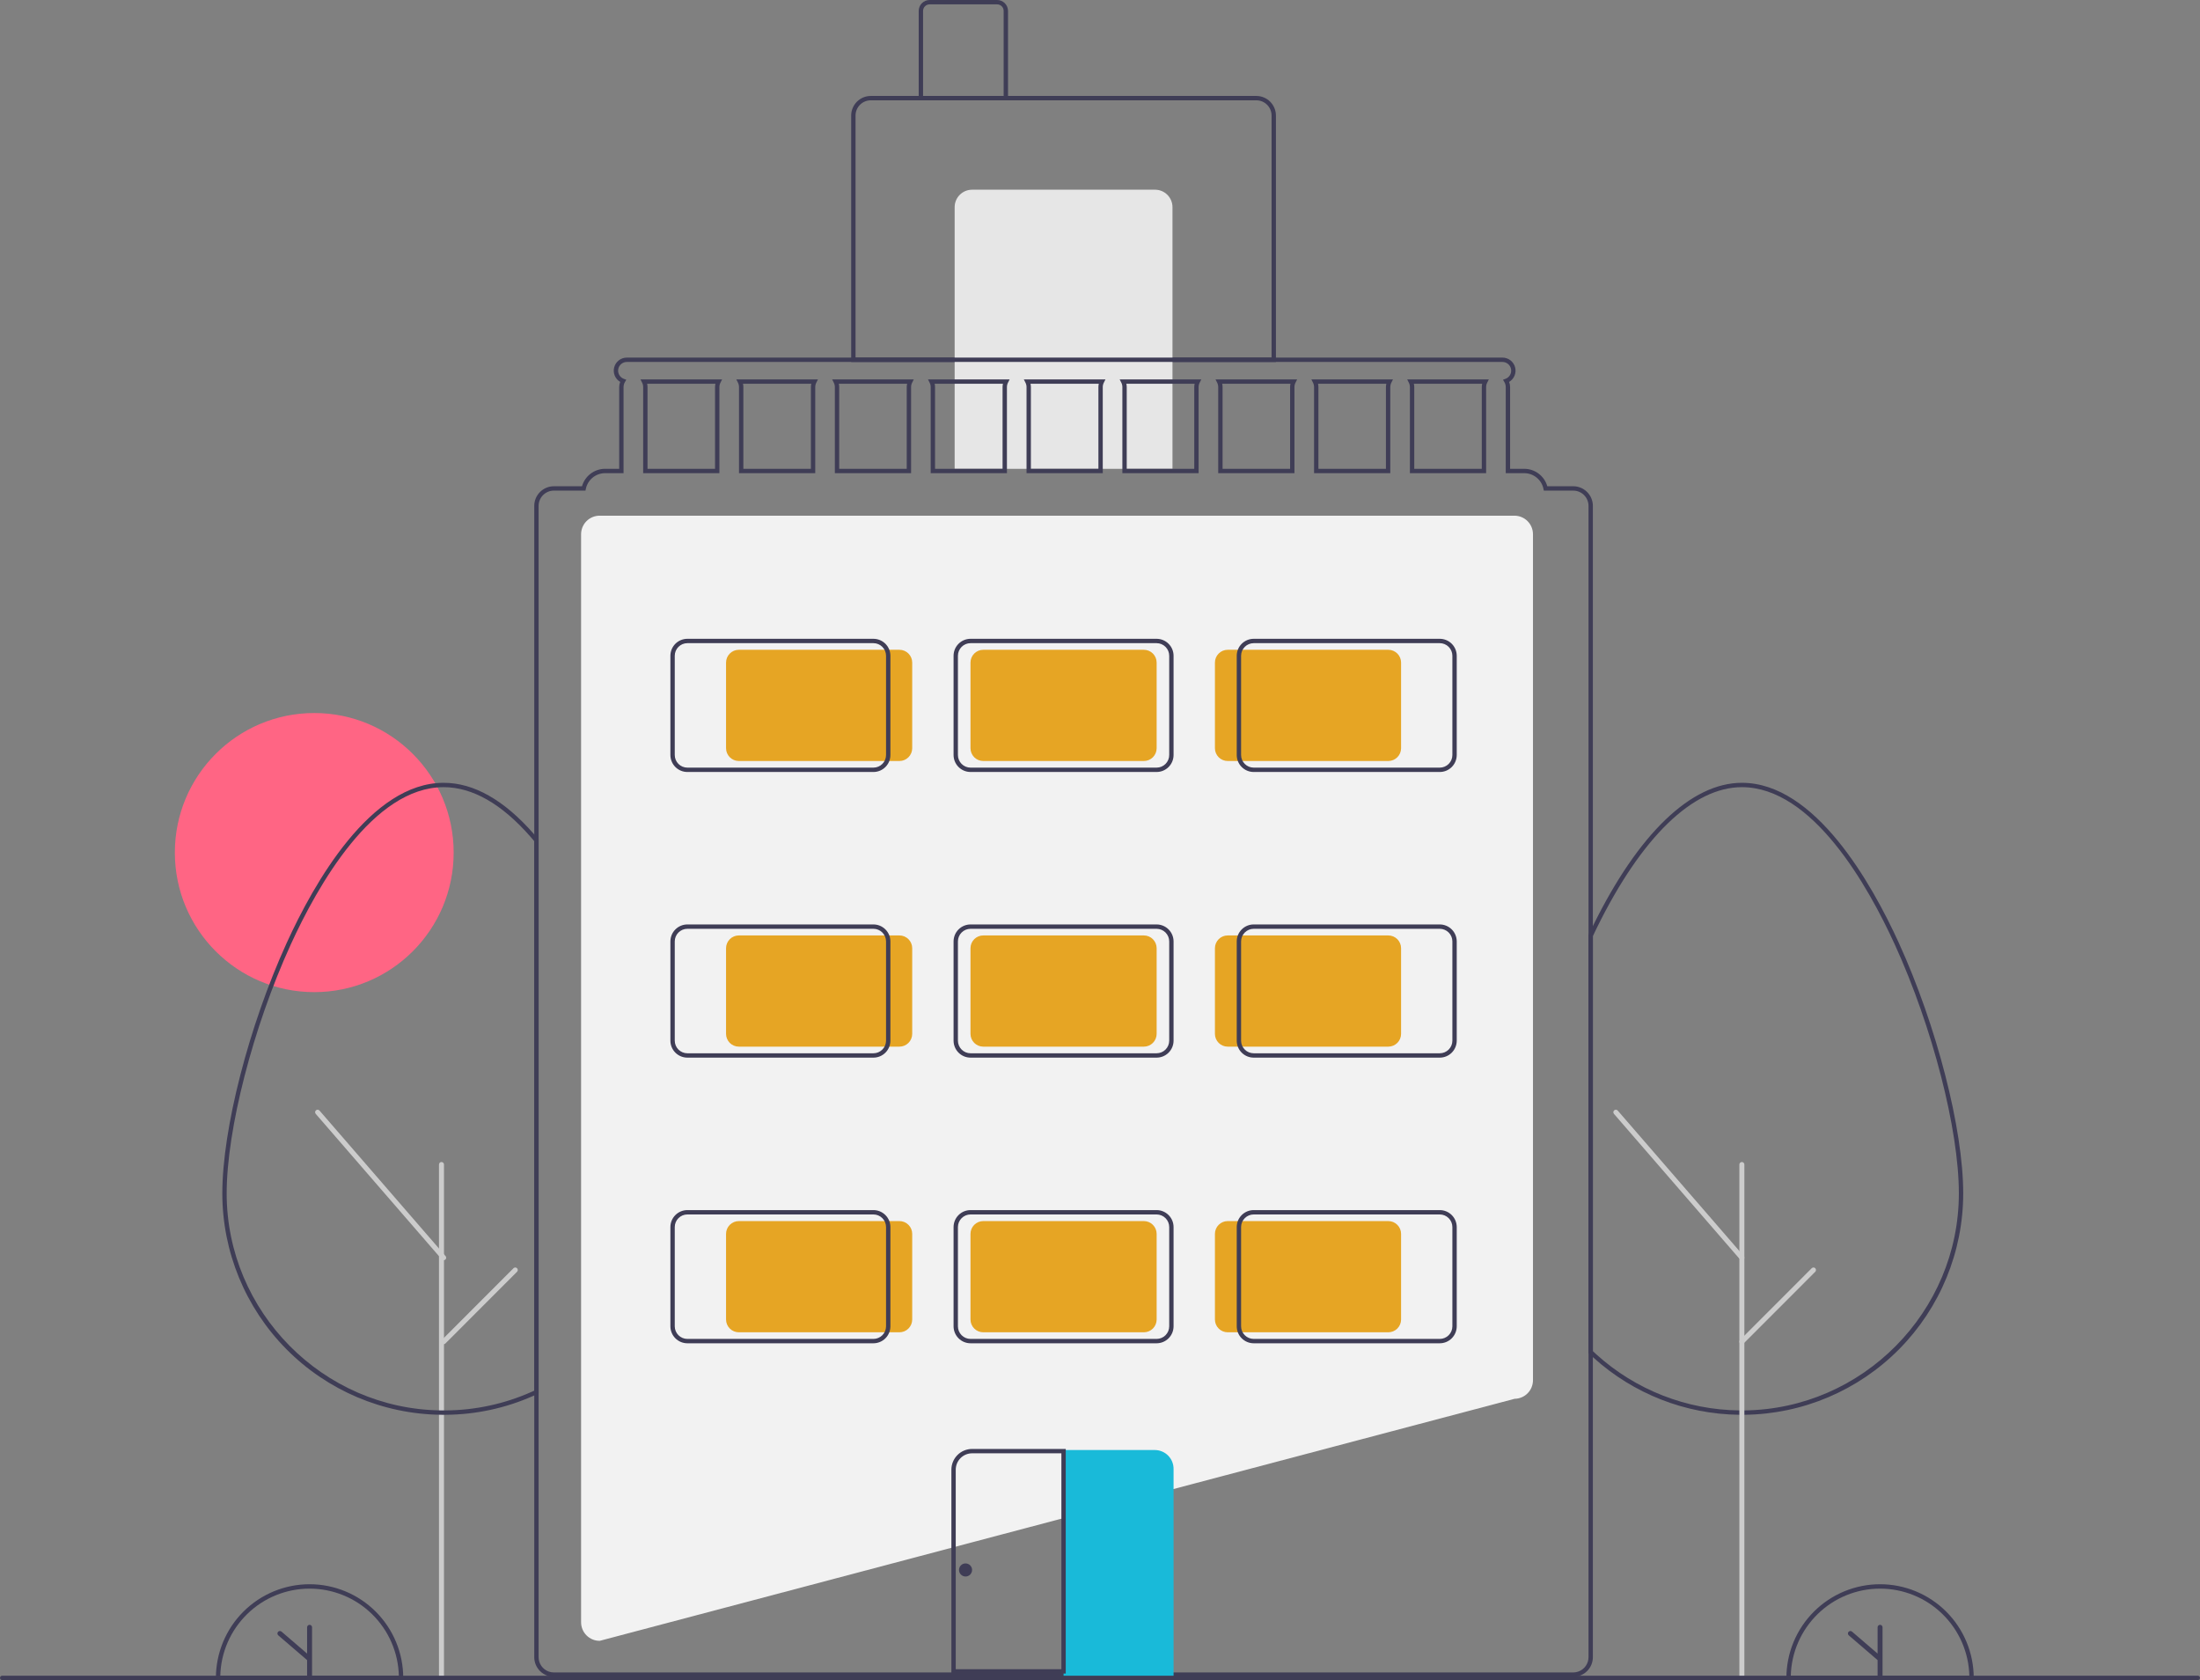 <svg width="584" height="446" viewBox="0 0 584 446" fill="none" xmlns="http://www.w3.org/2000/svg">
<rect x="0" y="0" width="584" height="446" fill="#808080" stroke="none"/>
<g clip-path="url(#clip0_49_7055)">
<path d="M83.42 263.354C103.858 263.354 120.426 246.769 120.426 226.311C120.426 205.852 103.858 189.268 83.42 189.268C62.982 189.268 46.414 205.852 46.414 226.311C46.414 246.769 62.982 263.354 83.42 263.354Z" fill="#FF6584"/>
<path d="M159.206 435.544H159.169C157.866 435.543 156.616 435.024 155.695 434.102C154.774 433.179 154.255 431.929 154.254 430.624V141.805C154.255 140.5 154.774 139.25 155.695 138.327C156.616 137.405 157.866 136.886 159.169 136.885H402.02C403.323 136.886 404.573 137.405 405.494 138.327C406.415 139.25 406.934 140.5 406.935 141.805V366.378C406.934 367.676 406.421 368.92 405.507 369.842C404.594 370.763 403.355 371.286 402.058 371.297L159.206 435.544Z" fill="#F2F2F2"/>
<path d="M338.702 96.08H225.949V30.676C225.951 29.295 226.5 27.971 227.475 26.994C228.451 26.018 229.773 25.468 231.153 25.467H333.498C334.877 25.468 336.2 26.018 337.176 26.994C338.151 27.971 338.7 29.295 338.702 30.676V96.08ZM227.106 94.922H337.545V30.676C337.544 29.602 337.117 28.572 336.358 27.812C335.6 27.053 334.571 26.626 333.498 26.624H231.153C230.08 26.626 229.051 27.053 228.292 27.812C227.534 28.572 227.107 29.602 227.106 30.676V94.922Z" fill="#3F3D56"/>
<path d="M258.044 50.355H306.614C307.841 50.355 309.017 50.843 309.885 51.712C310.752 52.58 311.24 53.758 311.24 54.986V124.442H253.418V54.986C253.418 53.758 253.905 52.58 254.773 51.712C255.64 50.843 256.817 50.355 258.044 50.355Z" fill="#E6E6E6"/>
<path d="M267.582 26.625H243.875V2.894C243.876 2.127 244.181 1.391 244.723 0.849C245.265 0.306 246 0.001 246.766 0H264.691C265.457 0.001 266.192 0.306 266.734 0.849C267.276 1.391 267.581 2.127 267.582 2.894V26.625ZM245.031 25.467H266.425V2.894C266.425 2.434 266.242 1.992 265.917 1.667C265.592 1.341 265.151 1.158 264.691 1.158H246.766C246.306 1.158 245.865 1.341 245.54 1.667C245.215 1.992 245.032 2.434 245.031 2.894V25.467Z" fill="#3F3D56"/>
<path d="M462.392 375.548C462.162 375.548 461.937 375.548 461.707 375.542C447.402 375.383 433.647 370.002 423.027 360.408C422.634 360.05 422.245 359.688 421.859 359.32L421.68 359.149V248.221L421.735 248.104C422.118 247.292 422.506 246.491 422.894 245.691C434.921 221.248 448.948 207.789 462.392 207.789C481.78 207.789 496.815 234.41 504.052 250.278C514.116 272.344 521.145 299.687 521.145 316.771C521.14 332.247 515.039 347.098 504.166 358.101C493.292 369.103 478.523 375.37 463.063 375.542C462.847 375.548 462.617 375.548 462.392 375.548ZM422.836 358.653C423.156 358.956 423.48 359.255 423.804 359.55C434.217 368.956 447.703 374.231 461.728 374.384C461.962 374.39 462.183 374.384 462.407 374.39C462.617 374.39 462.832 374.39 463.042 374.385C494.446 374.036 519.988 348.19 519.988 316.771C519.988 299.835 513.003 272.69 503.001 250.759C495.879 235.143 481.133 208.947 462.392 208.947C449.412 208.947 435.754 222.176 423.933 246.199C423.567 246.955 423.199 247.713 422.836 248.481L422.836 358.653Z" fill="#3F3D56"/>
<path d="M462.388 445.724C462.211 445.724 462.042 445.654 461.918 445.529C461.793 445.404 461.723 445.235 461.723 445.058V309.117C461.722 309.029 461.739 308.942 461.772 308.861C461.805 308.78 461.854 308.706 461.916 308.644C461.978 308.581 462.051 308.532 462.132 308.498C462.213 308.465 462.3 308.447 462.388 308.447C462.476 308.447 462.562 308.465 462.643 308.498C462.724 308.532 462.798 308.581 462.86 308.644C462.922 308.706 462.97 308.78 463.004 308.861C463.037 308.942 463.054 309.029 463.053 309.117V445.058C463.053 445.235 462.983 445.404 462.858 445.529C462.734 445.654 462.564 445.724 462.388 445.724Z" fill="#CCCCCC"/>
<path d="M117.193 445.724C117.016 445.724 116.847 445.654 116.722 445.529C116.597 445.404 116.527 445.235 116.527 445.058V309.117C116.527 309.029 116.544 308.942 116.577 308.861C116.61 308.78 116.659 308.706 116.721 308.644C116.783 308.581 116.856 308.532 116.937 308.498C117.018 308.465 117.105 308.447 117.193 308.447C117.28 308.447 117.367 308.465 117.448 308.498C117.529 308.532 117.603 308.581 117.664 308.644C117.726 308.706 117.775 308.78 117.808 308.861C117.842 308.942 117.858 309.029 117.858 309.117V445.058C117.858 445.235 117.788 445.404 117.663 445.529C117.538 445.654 117.369 445.724 117.193 445.724Z" fill="#CCCCCC"/>
<path d="M462.388 334.517C462.293 334.517 462.198 334.496 462.112 334.457C462.025 334.417 461.948 334.359 461.885 334.287L428.427 295.664C428.312 295.53 428.255 295.357 428.267 295.181C428.28 295.005 428.362 294.841 428.495 294.725C428.628 294.61 428.802 294.552 428.978 294.564C429.153 294.576 429.317 294.658 429.433 294.791L462.891 333.414C462.974 333.511 463.028 333.629 463.046 333.756C463.064 333.882 463.046 334.011 462.993 334.127C462.94 334.243 462.855 334.342 462.748 334.411C462.64 334.48 462.516 334.517 462.388 334.517V334.517Z" fill="#CCCCCC"/>
<path d="M462.388 356.807C462.256 356.806 462.128 356.767 462.018 356.694C461.909 356.621 461.824 356.517 461.773 356.395C461.723 356.274 461.71 356.14 461.735 356.011C461.761 355.882 461.824 355.763 461.917 355.67L480.929 336.639C481.054 336.515 481.223 336.445 481.399 336.445C481.575 336.446 481.744 336.516 481.868 336.64C481.993 336.765 482.063 336.934 482.063 337.11C482.063 337.287 481.994 337.456 481.869 337.581L462.858 356.611C462.797 356.673 462.723 356.723 462.642 356.756C462.562 356.789 462.475 356.807 462.388 356.807Z" fill="#CCCCCC"/>
<path d="M523.937 446H474.207V445.421C474.205 442.152 474.847 438.914 476.096 435.893C477.345 432.872 479.176 430.126 481.486 427.814C483.795 425.501 486.536 423.667 489.554 422.415C492.571 421.164 495.806 420.52 499.072 420.52C502.338 420.52 505.572 421.164 508.59 422.415C511.608 423.667 514.349 425.501 516.658 427.814C518.967 430.126 520.799 432.872 522.047 435.893C523.296 438.914 523.938 442.152 523.937 445.421L523.937 446ZM475.37 444.843H522.773C522.622 438.65 520.059 432.763 515.631 428.437C511.202 424.111 505.26 421.689 499.072 421.689C492.884 421.689 486.942 424.111 482.513 428.437C478.085 432.763 475.521 438.65 475.37 444.843H475.37Z" fill="#3F3D56"/>
<path d="M499.073 431.295C498.899 431.295 498.732 431.364 498.609 431.487C498.486 431.611 498.417 431.778 498.417 431.952V438.932L491.624 433.096C491.559 433.04 491.483 432.997 491.401 432.97C491.319 432.942 491.233 432.932 491.146 432.938C491.06 432.945 490.976 432.968 490.899 433.007C490.822 433.046 490.754 433.1 490.697 433.166C490.641 433.231 490.598 433.307 490.572 433.389C490.545 433.471 490.534 433.558 490.541 433.644C490.548 433.73 490.571 433.814 490.61 433.891C490.65 433.968 490.703 434.037 490.769 434.093L498.417 440.664V444.765C498.417 444.851 498.434 444.937 498.466 445.017C498.499 445.097 498.548 445.169 498.609 445.23C498.67 445.292 498.742 445.34 498.822 445.373C498.902 445.406 498.987 445.424 499.073 445.424C499.16 445.424 499.245 445.406 499.325 445.373C499.405 445.34 499.477 445.292 499.538 445.23C499.599 445.169 499.648 445.097 499.68 445.017C499.713 444.937 499.73 444.851 499.73 444.765V431.952C499.73 431.778 499.661 431.611 499.538 431.487C499.414 431.364 499.248 431.295 499.073 431.295Z" fill="#3F3D56"/>
<path d="M107.042 446H57.312V445.421C57.311 442.152 57.953 438.914 59.202 435.893C60.451 432.872 62.282 430.126 64.591 427.814C66.9 425.501 69.642 423.667 72.659 422.415C75.677 421.164 78.911 420.52 82.177 420.52C85.444 420.52 88.678 421.164 91.695 422.415C94.713 423.667 97.455 425.501 99.764 427.814C102.073 430.126 103.904 432.872 105.153 435.893C106.402 438.914 107.044 442.152 107.042 445.421L107.042 446ZM58.476 444.843H105.879C105.728 438.65 103.165 432.763 98.736 428.437C94.308 424.111 88.365 421.689 82.177 421.689C75.99 421.689 70.047 424.111 65.619 428.437C61.19 432.763 58.627 438.65 58.476 444.843H58.476Z" fill="#3F3D56"/>
<path d="M82.179 431.295C82.005 431.295 81.838 431.364 81.715 431.487C81.592 431.611 81.522 431.778 81.522 431.952V438.932L74.73 433.096C74.664 433.04 74.588 432.997 74.507 432.97C74.425 432.942 74.338 432.932 74.252 432.938C74.166 432.945 74.082 432.968 74.005 433.007C73.928 433.046 73.859 433.1 73.803 433.166C73.747 433.231 73.704 433.307 73.677 433.389C73.65 433.471 73.64 433.558 73.647 433.644C73.653 433.73 73.677 433.814 73.716 433.891C73.755 433.968 73.809 434.037 73.875 434.093L81.522 440.664V444.765C81.522 444.851 81.539 444.937 81.572 445.017C81.605 445.097 81.653 445.169 81.714 445.23C81.775 445.292 81.847 445.34 81.927 445.373C82.007 445.406 82.093 445.424 82.179 445.424C82.265 445.424 82.351 445.406 82.43 445.373C82.51 445.34 82.583 445.292 82.644 445.23C82.705 445.169 82.753 445.097 82.786 445.017C82.819 444.937 82.835 444.851 82.835 444.765V431.952C82.835 431.778 82.766 431.611 82.643 431.487C82.52 431.364 82.353 431.295 82.179 431.295Z" fill="#3F3D56"/>
<path d="M117.774 375.548C117.544 375.548 117.319 375.548 117.089 375.542C101.63 375.367 86.864 369.099 75.993 358.097C65.121 347.095 59.021 332.246 59.016 316.771C59.016 299.686 66.044 272.344 76.109 250.278C83.346 234.41 98.383 207.789 117.774 207.789C125.761 207.789 133.804 212.346 141.679 221.333C142.069 221.777 142.461 222.233 142.846 222.701L142.979 222.861V369.868L142.652 370.026C142.263 370.215 141.869 370.392 141.474 370.563C134.217 373.777 126.38 375.472 118.445 375.542C118.229 375.548 117.999 375.548 117.774 375.548ZM117.774 208.947C99.03 208.947 84.283 235.143 77.161 250.759C67.158 272.69 60.172 299.835 60.172 316.771C60.172 348.185 85.714 374.03 117.11 374.384C117.344 374.39 117.562 374.392 117.789 374.39C117.999 374.39 118.215 374.39 118.424 374.385C126.207 374.316 133.893 372.655 141.01 369.502C141.283 369.384 141.554 369.264 141.822 369.139V223.278C141.487 222.876 141.149 222.482 140.81 222.098C133.164 213.371 125.413 208.947 117.774 208.947Z" fill="#3F3D56"/>
<path d="M117.771 334.517C117.676 334.517 117.581 334.496 117.495 334.457C117.408 334.417 117.33 334.359 117.268 334.287L83.81 295.664C83.695 295.53 83.638 295.357 83.65 295.181C83.663 295.005 83.745 294.841 83.878 294.725C84.011 294.61 84.184 294.552 84.36 294.564C84.536 294.576 84.7 294.658 84.816 294.791L118.273 333.414C118.357 333.511 118.411 333.629 118.429 333.756C118.447 333.882 118.429 334.011 118.376 334.127C118.323 334.243 118.238 334.342 118.131 334.411C118.023 334.48 117.899 334.517 117.771 334.517V334.517Z" fill="#CCCCCC"/>
<path d="M117.771 356.807C117.639 356.806 117.51 356.767 117.401 356.694C117.292 356.621 117.206 356.517 117.156 356.395C117.106 356.274 117.093 356.14 117.118 356.011C117.144 355.882 117.207 355.763 117.3 355.67L136.312 336.639C136.436 336.515 136.605 336.445 136.782 336.445C136.958 336.446 137.126 336.516 137.251 336.64C137.376 336.765 137.446 336.934 137.446 337.11C137.446 337.287 137.376 337.456 137.252 337.581L118.241 356.611C118.179 356.673 118.106 356.723 118.025 356.756C117.945 356.789 117.858 356.807 117.771 356.807Z" fill="#CCCCCC"/>
<path d="M170.014 100.71L170.442 101.555C170.632 101.92 170.731 102.325 170.731 102.736V125.598H190.969V102.736C190.969 102.325 191.068 101.92 191.258 101.555L191.686 100.71H170.014ZM189.812 102.736V124.441H171.888V102.736C171.888 102.443 171.853 102.152 171.783 101.867H189.917C189.847 102.152 189.812 102.443 189.812 102.736ZM195.456 100.71L195.884 101.555C196.073 101.92 196.173 102.325 196.173 102.736V125.598H216.41V102.736C216.411 102.325 216.51 101.92 216.7 101.555L217.128 100.71H195.456ZM215.254 102.736V124.441H197.329V102.736C197.33 102.443 197.295 102.152 197.225 101.867H215.358C215.289 102.152 215.254 102.443 215.254 102.736ZM220.897 100.71L221.325 101.555C221.515 101.92 221.614 102.325 221.614 102.736V125.598H241.852V102.736C241.852 102.325 241.951 101.92 242.141 101.555L242.569 100.71H220.897ZM240.696 102.736V124.441H222.771V102.736C222.771 102.443 222.736 102.152 222.667 101.867H240.8C240.73 102.152 240.695 102.443 240.696 102.736ZM246.339 100.71L246.767 101.555C246.957 101.92 247.056 102.325 247.056 102.736V125.598H267.294V102.736C267.294 102.325 267.393 101.92 267.583 101.555L268.011 100.71H246.339ZM266.137 102.736V124.441H248.212V102.736C248.213 102.443 248.178 102.152 248.108 101.867H266.241C266.172 102.152 266.137 102.443 266.137 102.736ZM271.78 100.71L272.208 101.555C272.398 101.92 272.497 102.325 272.498 102.736V125.598H292.735V102.736C292.735 102.325 292.835 101.92 293.024 101.555L293.452 100.71H271.78ZM291.579 102.736V124.441H273.654V102.736C273.654 102.443 273.619 102.152 273.55 101.867H291.683C291.613 102.152 291.578 102.443 291.579 102.736ZM297.222 100.71L297.65 101.555C297.84 101.92 297.939 102.325 297.939 102.736V125.598H318.177V102.736C318.177 102.325 318.276 101.92 318.466 101.555L318.894 100.71H297.222ZM317.02 102.736V124.441H299.096V102.736C299.096 102.443 299.061 102.152 298.991 101.867H317.124C317.055 102.152 317.02 102.443 317.02 102.736ZM322.664 100.71L323.092 101.555C323.281 101.92 323.38 102.325 323.381 102.736V125.598H343.618V102.736C343.619 102.325 343.718 101.92 343.907 101.555L344.335 100.71H322.664ZM342.462 102.736V124.441H324.537V102.736C324.537 102.443 324.502 102.152 324.433 101.867H342.566C342.497 102.152 342.462 102.443 342.462 102.736ZM348.105 100.71L348.533 101.555C348.723 101.92 348.822 102.325 348.822 102.736V125.598H369.06V102.736C369.06 102.325 369.159 101.92 369.349 101.555L369.777 100.71H348.105ZM367.903 102.736V124.441H349.979V102.736C349.979 102.443 349.944 102.152 349.875 101.867H368.008C367.938 102.152 367.903 102.443 367.903 102.736ZM373.547 100.71L373.975 101.555C374.164 101.92 374.264 102.325 374.264 102.736V125.598H394.501V102.736C394.502 102.325 394.601 101.92 394.791 101.555L395.219 100.71H373.547ZM393.345 102.736V124.441H375.42V102.736C375.421 102.443 375.386 102.152 375.316 101.867H393.449C393.38 102.152 393.345 102.443 393.345 102.736ZM373.547 100.71L373.975 101.555C374.164 101.92 374.264 102.325 374.264 102.736V125.598H394.501V102.736C394.502 102.325 394.601 101.92 394.791 101.555L395.219 100.71H373.547ZM393.345 102.736V124.441H375.42V102.736C375.421 102.443 375.386 102.152 375.316 101.867H393.449C393.38 102.152 393.345 102.443 393.345 102.736ZM348.105 100.71L348.533 101.555C348.723 101.92 348.822 102.325 348.822 102.736V125.598H369.06V102.736C369.06 102.325 369.159 101.92 369.349 101.555L369.777 100.71H348.105ZM367.903 102.736V124.441H349.979V102.736C349.979 102.443 349.944 102.152 349.875 101.867H368.008C367.938 102.152 367.903 102.443 367.903 102.736ZM322.664 100.71L323.092 101.555C323.281 101.92 323.38 102.325 323.381 102.736V125.598H343.618V102.736C343.619 102.325 343.718 101.92 343.907 101.555L344.335 100.71H322.664ZM342.462 102.736V124.441H324.537V102.736C324.537 102.443 324.502 102.152 324.433 101.867H342.566C342.497 102.152 342.462 102.443 342.462 102.736ZM297.222 100.71L297.65 101.555C297.84 101.92 297.939 102.325 297.939 102.736V125.598H318.177V102.736C318.177 102.325 318.276 101.92 318.466 101.555L318.894 100.71H297.222ZM317.02 102.736V124.441H299.096V102.736C299.096 102.443 299.061 102.152 298.991 101.867H317.124C317.055 102.152 317.02 102.443 317.02 102.736ZM271.78 100.71L272.208 101.555C272.398 101.92 272.497 102.325 272.498 102.736V125.598H292.735V102.736C292.735 102.325 292.835 101.92 293.024 101.555L293.452 100.71H271.78ZM291.579 102.736V124.441H273.654V102.736C273.654 102.443 273.619 102.152 273.55 101.867H291.683C291.613 102.152 291.578 102.443 291.579 102.736ZM246.339 100.71L246.767 101.555C246.957 101.92 247.056 102.325 247.056 102.736V125.598H267.294V102.736C267.294 102.325 267.393 101.92 267.583 101.555L268.011 100.71H246.339ZM266.137 102.736V124.441H248.212V102.736C248.213 102.443 248.178 102.152 248.108 101.867H266.241C266.172 102.152 266.137 102.443 266.137 102.736ZM220.897 100.71L221.325 101.555C221.515 101.92 221.614 102.325 221.614 102.736V125.598H241.852V102.736C241.852 102.325 241.951 101.92 242.141 101.555L242.569 100.71H220.897ZM240.696 102.736V124.441H222.771V102.736C222.771 102.443 222.736 102.152 222.667 101.867H240.8C240.73 102.152 240.695 102.443 240.696 102.736ZM195.456 100.71L195.884 101.555C196.073 101.92 196.173 102.325 196.173 102.736V125.598H216.41V102.736C216.411 102.325 216.51 101.92 216.7 101.555L217.128 100.71H195.456ZM215.254 102.736V124.441H197.329V102.736C197.33 102.443 197.295 102.152 197.225 101.867H215.358C215.289 102.152 215.254 102.443 215.254 102.736ZM170.014 100.71L170.442 101.555C170.632 101.92 170.731 102.325 170.731 102.736V125.598H190.969V102.736C190.969 102.325 191.068 101.92 191.258 101.555L191.686 100.71H170.014ZM189.812 102.736V124.441H171.888V102.736C171.888 102.443 171.853 102.152 171.783 101.867H189.917C189.847 102.152 189.812 102.443 189.812 102.736ZM373.547 100.71L373.975 101.555C374.164 101.92 374.264 102.325 374.264 102.736V125.598H394.501V102.736C394.502 102.325 394.601 101.92 394.791 101.555L395.219 100.71H373.547ZM393.345 102.736V124.441H375.42V102.736C375.421 102.443 375.386 102.152 375.316 101.867H393.449C393.38 102.152 393.345 102.443 393.345 102.736ZM348.105 100.71L348.533 101.555C348.723 101.92 348.822 102.325 348.822 102.736V125.598H369.06V102.736C369.06 102.325 369.159 101.92 369.349 101.555L369.777 100.71H348.105ZM367.903 102.736V124.441H349.979V102.736C349.979 102.443 349.944 102.152 349.875 101.867H368.008C367.938 102.152 367.903 102.443 367.903 102.736ZM322.664 100.71L323.092 101.555C323.281 101.92 323.38 102.325 323.381 102.736V125.598H343.618V102.736C343.619 102.325 343.718 101.92 343.907 101.555L344.335 100.71H322.664ZM342.462 102.736V124.441H324.537V102.736C324.537 102.443 324.502 102.152 324.433 101.867H342.566C342.497 102.152 342.462 102.443 342.462 102.736ZM297.222 100.71L297.65 101.555C297.84 101.92 297.939 102.325 297.939 102.736V125.598H318.177V102.736C318.177 102.325 318.276 101.92 318.466 101.555L318.894 100.71H297.222ZM317.02 102.736V124.441H299.096V102.736C299.096 102.443 299.061 102.152 298.991 101.867H317.124C317.055 102.152 317.02 102.443 317.02 102.736ZM271.78 100.71L272.208 101.555C272.398 101.92 272.497 102.325 272.498 102.736V125.598H292.735V102.736C292.735 102.325 292.835 101.92 293.024 101.555L293.452 100.71H271.78ZM291.579 102.736V124.441H273.654V102.736C273.654 102.443 273.619 102.152 273.55 101.867H291.683C291.613 102.152 291.578 102.443 291.579 102.736ZM246.339 100.71L246.767 101.555C246.957 101.92 247.056 102.325 247.056 102.736V125.598H267.294V102.736C267.294 102.325 267.393 101.92 267.583 101.555L268.011 100.71H246.339ZM266.137 102.736V124.441H248.212V102.736C248.213 102.443 248.178 102.152 248.108 101.867H266.241C266.172 102.152 266.137 102.443 266.137 102.736ZM220.897 100.71L221.325 101.555C221.515 101.92 221.614 102.325 221.614 102.736V125.598H241.852V102.736C241.852 102.325 241.951 101.92 242.141 101.555L242.569 100.71H220.897ZM240.696 102.736V124.441H222.771V102.736C222.771 102.443 222.736 102.152 222.667 101.867H240.8C240.73 102.152 240.695 102.443 240.696 102.736ZM195.456 100.71L195.884 101.555C196.073 101.92 196.173 102.325 196.173 102.736V125.598H216.41V102.736C216.411 102.325 216.51 101.92 216.7 101.555L217.128 100.71H195.456ZM215.254 102.736V124.441H197.329V102.736C197.33 102.443 197.295 102.152 197.225 101.867H215.358C215.289 102.152 215.254 102.443 215.254 102.736ZM170.014 100.71L170.442 101.555C170.632 101.92 170.731 102.325 170.731 102.736V125.598H190.969V102.736C190.969 102.325 191.068 101.92 191.258 101.555L191.686 100.71H170.014ZM189.812 102.736V124.441H171.888V102.736C171.888 102.443 171.853 102.152 171.783 101.867H189.917C189.847 102.152 189.812 102.443 189.812 102.736ZM373.547 100.71L373.975 101.555C374.164 101.92 374.264 102.325 374.264 102.736V125.598H394.501V102.736C394.502 102.325 394.601 101.92 394.791 101.555L395.219 100.71H373.547ZM393.345 102.736V124.441H375.42V102.736C375.421 102.443 375.386 102.152 375.316 101.867H393.449C393.38 102.152 393.345 102.443 393.345 102.736ZM348.105 100.71L348.533 101.555C348.723 101.92 348.822 102.325 348.822 102.736V125.598H369.06V102.736C369.06 102.325 369.159 101.92 369.349 101.555L369.777 100.71H348.105ZM367.903 102.736V124.441H349.979V102.736C349.979 102.443 349.944 102.152 349.875 101.867H368.008C367.938 102.152 367.903 102.443 367.903 102.736ZM322.664 100.71L323.092 101.555C323.281 101.92 323.38 102.325 323.381 102.736V125.598H343.618V102.736C343.619 102.325 343.718 101.92 343.907 101.555L344.335 100.71H322.664ZM342.462 102.736V124.441H324.537V102.736C324.537 102.443 324.502 102.152 324.433 101.867H342.566C342.497 102.152 342.462 102.443 342.462 102.736ZM297.222 100.71L297.65 101.555C297.84 101.92 297.939 102.325 297.939 102.736V125.598H318.177V102.736C318.177 102.325 318.276 101.92 318.466 101.555L318.894 100.71H297.222ZM317.02 102.736V124.441H299.096V102.736C299.096 102.443 299.061 102.152 298.991 101.867H317.124C317.055 102.152 317.02 102.443 317.02 102.736ZM271.78 100.71L272.208 101.555C272.398 101.92 272.497 102.325 272.498 102.736V125.598H292.735V102.736C292.735 102.325 292.835 101.92 293.024 101.555L293.452 100.71H271.78ZM291.579 102.736V124.441H273.654V102.736C273.654 102.443 273.619 102.152 273.55 101.867H291.683C291.613 102.152 291.578 102.443 291.579 102.736ZM246.339 100.71L246.767 101.555C246.957 101.92 247.056 102.325 247.056 102.736V125.598H267.294V102.736C267.294 102.325 267.393 101.92 267.583 101.555L268.011 100.71H246.339ZM266.137 102.736V124.441H248.212V102.736C248.213 102.443 248.178 102.152 248.108 101.867H266.241C266.172 102.152 266.137 102.443 266.137 102.736ZM220.897 100.71L221.325 101.555C221.515 101.92 221.614 102.325 221.614 102.736V125.598H241.852V102.736C241.852 102.325 241.951 101.92 242.141 101.555L242.569 100.71H220.897ZM240.696 102.736V124.441H222.771V102.736C222.771 102.443 222.736 102.152 222.667 101.867H240.8C240.73 102.152 240.695 102.443 240.696 102.736ZM195.456 100.71L195.884 101.555C196.073 101.92 196.173 102.325 196.173 102.736V125.598H216.41V102.736C216.411 102.325 216.51 101.92 216.7 101.555L217.128 100.71H195.456ZM215.254 102.736V124.441H197.329V102.736C197.33 102.443 197.295 102.152 197.225 101.867H215.358C215.289 102.152 215.254 102.443 215.254 102.736ZM170.014 100.71L170.442 101.555C170.632 101.92 170.731 102.325 170.731 102.736V125.598H190.969V102.736C190.969 102.325 191.068 101.92 191.258 101.555L191.686 100.71H170.014ZM189.812 102.736V124.441H171.888V102.736C171.888 102.443 171.853 102.152 171.783 101.867H189.917C189.847 102.152 189.812 102.443 189.812 102.736ZM373.547 100.71L373.975 101.555C374.164 101.92 374.264 102.325 374.264 102.736V125.598H394.501V102.736C394.502 102.325 394.601 101.92 394.791 101.555L395.219 100.71H373.547ZM393.345 102.736V124.441H375.42V102.736C375.421 102.443 375.386 102.152 375.316 101.867H393.449C393.38 102.152 393.345 102.443 393.345 102.736ZM348.105 100.71L348.533 101.555C348.723 101.92 348.822 102.325 348.822 102.736V125.598H369.06V102.736C369.06 102.325 369.159 101.92 369.349 101.555L369.777 100.71H348.105ZM367.903 102.736V124.441H349.979V102.736C349.979 102.443 349.944 102.152 349.875 101.867H368.008C367.938 102.152 367.903 102.443 367.903 102.736ZM322.664 100.71L323.092 101.555C323.281 101.92 323.38 102.325 323.381 102.736V125.598H343.618V102.736C343.619 102.325 343.718 101.92 343.907 101.555L344.335 100.71H322.664ZM342.462 102.736V124.441H324.537V102.736C324.537 102.443 324.502 102.152 324.433 101.867H342.566C342.497 102.152 342.462 102.443 342.462 102.736ZM297.222 100.71L297.65 101.555C297.84 101.92 297.939 102.325 297.939 102.736V125.598H318.177V102.736C318.177 102.325 318.276 101.92 318.466 101.555L318.894 100.71H297.222ZM317.02 102.736V124.441H299.096V102.736C299.096 102.443 299.061 102.152 298.991 101.867H317.124C317.055 102.152 317.02 102.443 317.02 102.736ZM271.78 100.71L272.208 101.555C272.398 101.92 272.497 102.325 272.498 102.736V125.598H292.735V102.736C292.735 102.325 292.835 101.92 293.024 101.555L293.452 100.71H271.78ZM291.579 102.736V124.441H273.654V102.736C273.654 102.443 273.619 102.152 273.55 101.867H291.683C291.613 102.152 291.578 102.443 291.579 102.736ZM246.339 100.71L246.767 101.555C246.957 101.92 247.056 102.325 247.056 102.736V125.598H267.294V102.736C267.294 102.325 267.393 101.92 267.583 101.555L268.011 100.71H246.339ZM266.137 102.736V124.441H248.212V102.736C248.213 102.443 248.178 102.152 248.108 101.867H266.241C266.172 102.152 266.137 102.443 266.137 102.736ZM220.897 100.71L221.325 101.555C221.515 101.92 221.614 102.325 221.614 102.736V125.598H241.852V102.736C241.852 102.325 241.951 101.92 242.141 101.555L242.569 100.71H220.897ZM240.696 102.736V124.441H222.771V102.736C222.771 102.443 222.736 102.152 222.667 101.867H240.8C240.73 102.152 240.695 102.443 240.696 102.736ZM195.456 100.71L195.884 101.555C196.073 101.92 196.173 102.325 196.173 102.736V125.598H216.41V102.736C216.411 102.325 216.51 101.92 216.7 101.555L217.128 100.71H195.456ZM215.254 102.736V124.441H197.329V102.736C197.33 102.443 197.295 102.152 197.225 101.867H215.358C215.289 102.152 215.254 102.443 215.254 102.736ZM170.014 100.71L170.442 101.555C170.632 101.92 170.731 102.325 170.731 102.736V125.598H190.969V102.736C190.969 102.325 191.068 101.92 191.258 101.555L191.686 100.71H170.014ZM189.812 102.736V124.441H171.888V102.736C171.888 102.443 171.853 102.152 171.783 101.867H189.917C189.847 102.152 189.812 102.443 189.812 102.736ZM373.547 100.71L373.975 101.555C374.164 101.92 374.264 102.325 374.264 102.736V125.598H394.501V102.736C394.502 102.325 394.601 101.92 394.791 101.555L395.219 100.71H373.547ZM393.345 102.736V124.441H375.42V102.736C375.421 102.443 375.386 102.152 375.316 101.867H393.449C393.38 102.152 393.345 102.443 393.345 102.736ZM348.533 101.555C348.723 101.92 348.822 102.325 348.822 102.736V125.598H369.06V102.736C369.06 102.325 369.159 101.92 369.349 101.555L369.777 100.71H348.105L348.533 101.555ZM368.008 101.867C367.938 102.152 367.903 102.443 367.903 102.736V124.441H349.979V102.736C349.979 102.443 349.944 102.152 349.875 101.867H368.008ZM323.092 101.555C323.281 101.92 323.38 102.325 323.381 102.736V125.598H343.618V102.736C343.619 102.325 343.718 101.92 343.907 101.555L344.335 100.71H322.664L323.092 101.555ZM342.566 101.867C342.497 102.152 342.462 102.443 342.462 102.736V124.441H324.537V102.736C324.537 102.443 324.502 102.152 324.433 101.867H342.566ZM297.65 101.555C297.84 101.92 297.939 102.325 297.939 102.736V125.598H318.177V102.736C318.177 102.325 318.276 101.92 318.466 101.555L318.894 100.71H297.222L297.65 101.555ZM317.124 101.867C317.055 102.152 317.02 102.443 317.02 102.736V124.441H299.096V102.736C299.096 102.443 299.061 102.152 298.991 101.867H317.124ZM272.208 101.555C272.398 101.92 272.497 102.325 272.498 102.736V125.598H292.735V102.736C292.735 102.325 292.835 101.92 293.024 101.555L293.452 100.71H271.78L272.208 101.555ZM291.683 101.867C291.613 102.152 291.578 102.443 291.579 102.736V124.441H273.654V102.736C273.654 102.443 273.619 102.152 273.55 101.867H291.683ZM246.767 101.555C246.957 101.92 247.056 102.325 247.056 102.736V125.598H267.294V102.736C267.294 102.325 267.393 101.92 267.583 101.555L268.011 100.71H246.339L246.767 101.555ZM266.241 101.867C266.172 102.152 266.137 102.443 266.137 102.736V124.441H248.212V102.736C248.213 102.443 248.178 102.152 248.108 101.867H266.241ZM221.325 101.555C221.515 101.92 221.614 102.325 221.614 102.736V125.598H241.852V102.736C241.852 102.325 241.951 101.92 242.141 101.555L242.569 100.71H220.897L221.325 101.555ZM240.8 101.867C240.73 102.152 240.695 102.443 240.696 102.736V124.441H222.771V102.736C222.771 102.443 222.736 102.152 222.667 101.867H240.8ZM195.884 101.555C196.073 101.92 196.173 102.325 196.173 102.736V125.598H216.41V102.736C216.411 102.325 216.51 101.92 216.7 101.555L217.128 100.71H195.456L195.884 101.555ZM215.358 101.867C215.289 102.152 215.254 102.443 215.254 102.736V124.441H197.329V102.736C197.33 102.443 197.295 102.152 197.225 101.867H215.358ZM170.442 101.555C170.632 101.92 170.731 102.325 170.731 102.736V125.598H190.969V102.736C190.969 102.325 191.068 101.92 191.258 101.555L191.686 100.71H170.014L170.442 101.555ZM189.917 101.867C189.847 102.152 189.812 102.443 189.812 102.736V124.441H171.888V102.736C171.888 102.443 171.853 102.152 171.783 101.867H189.917ZM373.975 101.555C374.164 101.92 374.264 102.325 374.264 102.736V125.598H394.501V102.736C394.502 102.325 394.601 101.92 394.791 101.555L395.219 100.71H373.547L373.975 101.555ZM393.449 101.867C393.38 102.152 393.345 102.443 393.345 102.736V124.441H375.42V102.736C375.421 102.443 375.386 102.152 375.316 101.867H393.449ZM348.533 101.555C348.723 101.92 348.822 102.325 348.822 102.736V125.598H369.06V102.736C369.06 102.325 369.159 101.92 369.349 101.555L369.777 100.71H348.105L348.533 101.555ZM368.008 101.867C367.938 102.152 367.903 102.443 367.903 102.736V124.441H349.979V102.736C349.979 102.443 349.944 102.152 349.875 101.867H368.008ZM323.092 101.555C323.281 101.92 323.38 102.325 323.381 102.736V125.598H343.618V102.736C343.619 102.325 343.718 101.92 343.907 101.555L344.335 100.71H322.664L323.092 101.555ZM342.566 101.867C342.497 102.152 342.462 102.443 342.462 102.736V124.441H324.537V102.736C324.537 102.443 324.502 102.152 324.433 101.867H342.566ZM297.65 101.555C297.84 101.92 297.939 102.325 297.939 102.736V125.598H318.177V102.736C318.177 102.325 318.276 101.92 318.466 101.555L318.894 100.71H297.222L297.65 101.555ZM317.124 101.867C317.055 102.152 317.02 102.443 317.02 102.736V124.441H299.096V102.736C299.096 102.443 299.061 102.152 298.991 101.867H317.124ZM272.208 101.555C272.398 101.92 272.497 102.325 272.498 102.736V125.598H292.735V102.736C292.735 102.325 292.835 101.92 293.024 101.555L293.452 100.71H271.78L272.208 101.555ZM291.683 101.867C291.613 102.152 291.578 102.443 291.579 102.736V124.441H273.654V102.736C273.654 102.443 273.619 102.152 273.55 101.867H291.683ZM246.767 101.555C246.957 101.92 247.056 102.325 247.056 102.736V125.598H267.294V102.736C267.294 102.325 267.393 101.92 267.583 101.555L268.011 100.71H246.339L246.767 101.555ZM266.241 101.867C266.172 102.152 266.137 102.443 266.137 102.736V124.441H248.212V102.736C248.213 102.443 248.178 102.152 248.108 101.867H266.241ZM221.325 101.555C221.515 101.92 221.614 102.325 221.614 102.736V125.598H241.852V102.736C241.852 102.325 241.951 101.92 242.141 101.555L242.569 100.71H220.897L221.325 101.555ZM240.8 101.867C240.73 102.152 240.695 102.443 240.696 102.736V124.441H222.771V102.736C222.771 102.443 222.736 102.152 222.667 101.867H240.8ZM195.884 101.555C196.073 101.92 196.173 102.325 196.173 102.736V125.598H216.41V102.736C216.411 102.325 216.51 101.92 216.7 101.555L217.128 100.71H195.456L195.884 101.555ZM215.358 101.867C215.289 102.152 215.254 102.443 215.254 102.736V124.441H197.329V102.736C197.33 102.443 197.295 102.152 197.225 101.867H215.358ZM170.442 101.555C170.632 101.92 170.731 102.325 170.731 102.736V125.598H190.969V102.736C190.969 102.325 191.068 101.92 191.258 101.555L191.686 100.71H170.014L170.442 101.555ZM189.917 101.867C189.847 102.152 189.812 102.443 189.812 102.736V124.441H171.888V102.736C171.888 102.443 171.853 102.152 171.783 101.867H189.917ZM417.63 129.071H410.738C410.358 127.739 409.555 126.568 408.452 125.733C407.349 124.897 406.004 124.444 404.62 124.441H400.862V102.736C400.863 102.27 400.775 101.808 400.602 101.375C401.257 100.989 401.767 100.398 402.053 99.693C402.339 98.988 402.385 98.208 402.185 97.474C401.984 96.74 401.548 96.092 400.943 95.631C400.338 95.17 399.598 94.921 398.838 94.922H166.395C165.634 94.921 164.895 95.17 164.29 95.631C163.685 96.092 163.249 96.74 163.048 97.474C162.847 98.208 162.894 98.988 163.18 99.693C163.466 100.398 163.976 100.989 164.631 101.375C164.458 101.808 164.369 102.27 164.371 102.736V124.441H160.612C159.229 124.444 157.884 124.897 156.781 125.733C155.677 126.568 154.875 127.739 154.495 129.071H147.024C145.645 129.073 144.322 129.622 143.347 130.599C142.371 131.575 141.822 132.899 141.82 134.28V439.885C141.823 441.266 142.373 442.589 143.348 443.565C144.323 444.541 145.645 445.091 147.024 445.094H417.63C419.01 445.092 420.332 444.543 421.308 443.566C422.283 442.59 422.832 441.266 422.834 439.885V134.28C422.832 132.899 422.283 131.575 421.308 130.599C420.332 129.622 419.01 129.073 417.63 129.071ZM421.678 439.885C421.677 440.712 421.423 441.519 420.951 442.198C420.478 442.877 419.81 443.394 419.035 443.682C418.587 443.853 418.11 443.939 417.63 443.937H147.024C146.544 443.939 146.068 443.853 145.619 443.682C144.844 443.394 144.176 442.877 143.704 442.198C143.231 441.519 142.978 440.712 142.977 439.885V134.28C142.978 133.206 143.405 132.176 144.164 131.417C144.922 130.657 145.951 130.23 147.024 130.229H155.42L155.513 129.765C155.756 128.59 156.395 127.535 157.324 126.776C158.253 126.017 159.414 125.601 160.612 125.598H165.527V102.736C165.527 102.265 165.655 101.803 165.897 101.399L166.256 100.802L165.602 100.559C165.092 100.374 164.663 100.014 164.391 99.544C164.119 99.073 164.022 98.521 164.117 97.986C164.212 97.451 164.492 96.966 164.909 96.617C165.325 96.269 165.851 96.078 166.395 96.079H398.838C399.381 96.078 399.907 96.268 400.324 96.617C400.741 96.966 401.021 97.451 401.116 97.986C401.21 98.521 401.113 99.073 400.842 99.544C400.57 100.014 400.141 100.374 399.63 100.559L398.977 100.802L399.335 101.399C399.577 101.802 399.705 102.265 399.705 102.736V125.598H404.62C405.819 125.601 406.98 126.017 407.909 126.776C408.837 127.535 409.477 128.59 409.72 129.765L409.813 130.229H417.63C418.703 130.23 419.732 130.657 420.491 131.417C421.25 132.176 421.676 133.206 421.678 134.28L421.678 439.885ZM170.014 100.71L170.442 101.555C170.632 101.92 170.731 102.325 170.731 102.736V125.598H190.969V102.736C190.969 102.325 191.068 101.92 191.258 101.555L191.686 100.71H170.014ZM189.812 102.736V124.441H171.888V102.736C171.888 102.443 171.853 102.152 171.783 101.867H189.917C189.847 102.152 189.812 102.443 189.812 102.736ZM195.456 100.71L195.884 101.555C196.073 101.92 196.173 102.325 196.173 102.736V125.598H216.41V102.736C216.411 102.325 216.51 101.92 216.7 101.555L217.128 100.71H195.456ZM215.254 102.736V124.441H197.329V102.736C197.33 102.443 197.295 102.152 197.225 101.867H215.358C215.289 102.152 215.254 102.443 215.254 102.736ZM220.897 100.71L221.325 101.555C221.515 101.92 221.614 102.325 221.614 102.736V125.598H241.852V102.736C241.852 102.325 241.951 101.92 242.141 101.555L242.569 100.71H220.897ZM240.696 102.736V124.441H222.771V102.736C222.771 102.443 222.736 102.152 222.667 101.867H240.8C240.73 102.152 240.695 102.443 240.696 102.736ZM246.339 100.71L246.767 101.555C246.957 101.92 247.056 102.325 247.056 102.736V125.598H267.294V102.736C267.294 102.325 267.393 101.92 267.583 101.555L268.011 100.71H246.339ZM266.137 102.736V124.441H248.212V102.736C248.213 102.443 248.178 102.152 248.108 101.867H266.241C266.172 102.152 266.137 102.443 266.137 102.736ZM271.78 100.71L272.208 101.555C272.398 101.92 272.497 102.325 272.498 102.736V125.598H292.735V102.736C292.735 102.325 292.835 101.92 293.024 101.555L293.452 100.71H271.78ZM291.579 102.736V124.441H273.654V102.736C273.654 102.443 273.619 102.152 273.55 101.867H291.683C291.613 102.152 291.578 102.443 291.579 102.736ZM297.222 100.71L297.65 101.555C297.84 101.92 297.939 102.325 297.939 102.736V125.598H318.177V102.736C318.177 102.325 318.276 101.92 318.466 101.555L318.894 100.71H297.222ZM317.02 102.736V124.441H299.096V102.736C299.096 102.443 299.061 102.152 298.991 101.867H317.124C317.055 102.152 317.02 102.443 317.02 102.736ZM322.664 100.71L323.092 101.555C323.281 101.92 323.38 102.325 323.381 102.736V125.598H343.618V102.736C343.619 102.325 343.718 101.92 343.907 101.555L344.335 100.71H322.664ZM342.462 102.736V124.441H324.537V102.736C324.537 102.443 324.502 102.152 324.433 101.867H342.566C342.497 102.152 342.462 102.443 342.462 102.736ZM348.105 100.71L348.533 101.555C348.723 101.92 348.822 102.325 348.822 102.736V125.598H369.06V102.736C369.06 102.325 369.159 101.92 369.349 101.555L369.777 100.71H348.105ZM367.903 102.736V124.441H349.979V102.736C349.979 102.443 349.944 102.152 349.875 101.867H368.008C367.938 102.152 367.903 102.443 367.903 102.736ZM373.547 100.71L373.975 101.555C374.164 101.92 374.264 102.325 374.264 102.736V125.598H394.501V102.736C394.502 102.325 394.601 101.92 394.791 101.555L395.219 100.71H373.547ZM393.345 102.736V124.441H375.42V102.736C375.421 102.443 375.386 102.152 375.316 101.867H393.449C393.38 102.152 393.345 102.443 393.345 102.736ZM170.014 100.71L170.442 101.555C170.632 101.92 170.731 102.325 170.731 102.736V125.598H190.969V102.736C190.969 102.325 191.068 101.92 191.258 101.555L191.686 100.71H170.014ZM189.812 102.736V124.441H171.888V102.736C171.888 102.443 171.853 102.152 171.783 101.867H189.917C189.847 102.152 189.812 102.443 189.812 102.736ZM195.456 100.71L195.884 101.555C196.073 101.92 196.173 102.325 196.173 102.736V125.598H216.41V102.736C216.411 102.325 216.51 101.92 216.7 101.555L217.128 100.71H195.456ZM215.254 102.736V124.441H197.329V102.736C197.33 102.443 197.295 102.152 197.225 101.867H215.358C215.289 102.152 215.254 102.443 215.254 102.736ZM220.897 100.71L221.325 101.555C221.515 101.92 221.614 102.325 221.614 102.736V125.598H241.852V102.736C241.852 102.325 241.951 101.92 242.141 101.555L242.569 100.71H220.897ZM240.696 102.736V124.441H222.771V102.736C222.771 102.443 222.736 102.152 222.667 101.867H240.8C240.73 102.152 240.695 102.443 240.696 102.736ZM246.339 100.71L246.767 101.555C246.957 101.92 247.056 102.325 247.056 102.736V125.598H267.294V102.736C267.294 102.325 267.393 101.92 267.583 101.555L268.011 100.71H246.339ZM266.137 102.736V124.441H248.212V102.736C248.213 102.443 248.178 102.152 248.108 101.867H266.241C266.172 102.152 266.137 102.443 266.137 102.736ZM271.78 100.71L272.208 101.555C272.398 101.92 272.497 102.325 272.498 102.736V125.598H292.735V102.736C292.735 102.325 292.835 101.92 293.024 101.555L293.452 100.71H271.78ZM291.579 102.736V124.441H273.654V102.736C273.654 102.443 273.619 102.152 273.55 101.867H291.683C291.613 102.152 291.578 102.443 291.579 102.736ZM297.222 100.71L297.65 101.555C297.84 101.92 297.939 102.325 297.939 102.736V125.598H318.177V102.736C318.177 102.325 318.276 101.92 318.466 101.555L318.894 100.71H297.222ZM317.02 102.736V124.441H299.096V102.736C299.096 102.443 299.061 102.152 298.991 101.867H317.124C317.055 102.152 317.02 102.443 317.02 102.736ZM322.664 100.71L323.092 101.555C323.281 101.92 323.38 102.325 323.381 102.736V125.598H343.618V102.736C343.619 102.325 343.718 101.92 343.907 101.555L344.335 100.71H322.664ZM342.462 102.736V124.441H324.537V102.736C324.537 102.443 324.502 102.152 324.433 101.867H342.566C342.497 102.152 342.462 102.443 342.462 102.736ZM348.105 100.71L348.533 101.555C348.723 101.92 348.822 102.325 348.822 102.736V125.598H369.06V102.736C369.06 102.325 369.159 101.92 369.349 101.555L369.777 100.71H348.105ZM367.903 102.736V124.441H349.979V102.736C349.979 102.443 349.944 102.152 349.875 101.867H368.008C367.938 102.152 367.903 102.443 367.903 102.736ZM373.547 100.71L373.975 101.555C374.164 101.92 374.264 102.325 374.264 102.736V125.598H394.501V102.736C394.502 102.325 394.601 101.92 394.791 101.555L395.219 100.71H373.547ZM393.345 102.736V124.441H375.42V102.736C375.421 102.443 375.386 102.152 375.316 101.867H393.449C393.38 102.152 393.345 102.443 393.345 102.736ZM170.014 100.71L170.442 101.555C170.632 101.92 170.731 102.325 170.731 102.736V125.598H190.969V102.736C190.969 102.325 191.068 101.92 191.258 101.555L191.686 100.71H170.014ZM189.812 102.736V124.441H171.888V102.736C171.888 102.443 171.853 102.152 171.783 101.867H189.917C189.847 102.152 189.812 102.443 189.812 102.736ZM195.456 100.71L195.884 101.555C196.073 101.92 196.173 102.325 196.173 102.736V125.598H216.41V102.736C216.411 102.325 216.51 101.92 216.7 101.555L217.128 100.71H195.456ZM215.254 102.736V124.441H197.329V102.736C197.33 102.443 197.295 102.152 197.225 101.867H215.358C215.289 102.152 215.254 102.443 215.254 102.736ZM220.897 100.71L221.325 101.555C221.515 101.92 221.614 102.325 221.614 102.736V125.598H241.852V102.736C241.852 102.325 241.951 101.92 242.141 101.555L242.569 100.71H220.897ZM240.696 102.736V124.441H222.771V102.736C222.771 102.443 222.736 102.152 222.667 101.867H240.8C240.73 102.152 240.695 102.443 240.696 102.736ZM246.339 100.71L246.767 101.555C246.957 101.92 247.056 102.325 247.056 102.736V125.598H267.294V102.736C267.294 102.325 267.393 101.92 267.583 101.555L268.011 100.71H246.339ZM266.137 102.736V124.441H248.212V102.736C248.213 102.443 248.178 102.152 248.108 101.867H266.241C266.172 102.152 266.137 102.443 266.137 102.736ZM271.78 100.71L272.208 101.555C272.398 101.92 272.497 102.325 272.498 102.736V125.598H292.735V102.736C292.735 102.325 292.835 101.92 293.024 101.555L293.452 100.71H271.78ZM291.579 102.736V124.441H273.654V102.736C273.654 102.443 273.619 102.152 273.55 101.867H291.683C291.613 102.152 291.578 102.443 291.579 102.736ZM297.222 100.71L297.65 101.555C297.84 101.92 297.939 102.325 297.939 102.736V125.598H318.177V102.736C318.177 102.325 318.276 101.92 318.466 101.555L318.894 100.71H297.222ZM317.02 102.736V124.441H299.096V102.736C299.096 102.443 299.061 102.152 298.991 101.867H317.124C317.055 102.152 317.02 102.443 317.02 102.736ZM322.664 100.71L323.092 101.555C323.281 101.92 323.38 102.325 323.381 102.736V125.598H343.618V102.736C343.619 102.325 343.718 101.92 343.907 101.555L344.335 100.71H322.664ZM342.462 102.736V124.441H324.537V102.736C324.537 102.443 324.502 102.152 324.433 101.867H342.566C342.497 102.152 342.462 102.443 342.462 102.736ZM348.105 100.71L348.533 101.555C348.723 101.92 348.822 102.325 348.822 102.736V125.598H369.06V102.736C369.06 102.325 369.159 101.92 369.349 101.555L369.777 100.71H348.105ZM367.903 102.736V124.441H349.979V102.736C349.979 102.443 349.944 102.152 349.875 101.867H368.008C367.938 102.152 367.903 102.443 367.903 102.736ZM373.547 100.71L373.975 101.555C374.164 101.92 374.264 102.325 374.264 102.736V125.598H394.501V102.736C394.502 102.325 394.601 101.92 394.791 101.555L395.219 100.71H373.547ZM393.345 102.736V124.441H375.42V102.736C375.421 102.443 375.386 102.152 375.316 101.867H393.449C393.38 102.152 393.345 102.443 393.345 102.736ZM170.014 100.71L170.442 101.555C170.632 101.92 170.731 102.325 170.731 102.736V125.598H190.969V102.736C190.969 102.325 191.068 101.92 191.258 101.555L191.686 100.71H170.014ZM189.812 102.736V124.441H171.888V102.736C171.888 102.443 171.853 102.152 171.783 101.867H189.917C189.847 102.152 189.812 102.443 189.812 102.736ZM195.456 100.71L195.884 101.555C196.073 101.92 196.173 102.325 196.173 102.736V125.598H216.41V102.736C216.411 102.325 216.51 101.92 216.7 101.555L217.128 100.71H195.456ZM215.254 102.736V124.441H197.329V102.736C197.33 102.443 197.295 102.152 197.225 101.867H215.358C215.289 102.152 215.254 102.443 215.254 102.736ZM220.897 100.71L221.325 101.555C221.515 101.92 221.614 102.325 221.614 102.736V125.598H241.852V102.736C241.852 102.325 241.951 101.92 242.141 101.555L242.569 100.71H220.897ZM240.696 102.736V124.441H222.771V102.736C222.771 102.443 222.736 102.152 222.667 101.867H240.8C240.73 102.152 240.695 102.443 240.696 102.736ZM246.339 100.71L246.767 101.555C246.957 101.92 247.056 102.325 247.056 102.736V125.598H267.294V102.736C267.294 102.325 267.393 101.92 267.583 101.555L268.011 100.71H246.339ZM266.137 102.736V124.441H248.212V102.736C248.213 102.443 248.178 102.152 248.108 101.867H266.241C266.172 102.152 266.137 102.443 266.137 102.736ZM271.78 100.71L272.208 101.555C272.398 101.92 272.497 102.325 272.498 102.736V125.598H292.735V102.736C292.735 102.325 292.835 101.92 293.024 101.555L293.452 100.71H271.78ZM291.579 102.736V124.441H273.654V102.736C273.654 102.443 273.619 102.152 273.55 101.867H291.683C291.613 102.152 291.578 102.443 291.579 102.736ZM297.222 100.71L297.65 101.555C297.84 101.92 297.939 102.325 297.939 102.736V125.598H318.177V102.736C318.177 102.325 318.276 101.92 318.466 101.555L318.894 100.71H297.222ZM317.02 102.736V124.441H299.096V102.736C299.096 102.443 299.061 102.152 298.991 101.867H317.124C317.055 102.152 317.02 102.443 317.02 102.736ZM322.664 100.71L323.092 101.555C323.281 101.92 323.38 102.325 323.381 102.736V125.598H343.618V102.736C343.619 102.325 343.718 101.92 343.907 101.555L344.335 100.71H322.664ZM342.462 102.736V124.441H324.537V102.736C324.537 102.443 324.502 102.152 324.433 101.867H342.566C342.497 102.152 342.462 102.443 342.462 102.736ZM348.105 100.71L348.533 101.555C348.723 101.92 348.822 102.325 348.822 102.736V125.598H369.06V102.736C369.06 102.325 369.159 101.92 369.349 101.555L369.777 100.71H348.105ZM367.903 102.736V124.441H349.979V102.736C349.979 102.443 349.944 102.152 349.875 101.867H368.008C367.938 102.152 367.903 102.443 367.903 102.736ZM373.547 100.71L373.975 101.555C374.164 101.92 374.264 102.325 374.264 102.736V125.598H394.501V102.736C394.502 102.325 394.601 101.92 394.791 101.555L395.219 100.71H373.547ZM393.345 102.736V124.441H375.42V102.736C375.421 102.443 375.386 102.152 375.316 101.867H393.449C393.38 102.152 393.345 102.443 393.345 102.736Z" fill="#3F3D56"/>
<path d="M238.761 202.001H196.122C195.224 202 194.363 201.643 193.728 201.007C193.093 200.371 192.735 199.509 192.734 198.61V175.873C192.735 174.974 193.093 174.112 193.728 173.477C194.363 172.841 195.224 172.483 196.122 172.482H238.761C239.659 172.483 240.52 172.841 241.155 173.477C241.79 174.112 242.148 174.974 242.149 175.873V198.61C242.148 199.509 241.79 200.371 241.155 201.007C240.52 201.643 239.659 202 238.761 202.001Z" fill="#E6A524"/>
<path d="M303.648 202.001H261.008C260.11 202 259.249 201.643 258.614 201.007C257.979 200.371 257.622 199.509 257.621 198.61V175.873C257.622 174.974 257.979 174.112 258.614 173.477C259.249 172.841 260.11 172.483 261.008 172.482H303.648C304.546 172.483 305.407 172.841 306.042 173.477C306.677 174.112 307.034 174.974 307.035 175.873V198.61C307.034 199.509 306.677 200.371 306.042 201.007C305.407 201.643 304.546 202 303.648 202.001Z" fill="#E6A524"/>
<path d="M368.535 202.001H325.895C324.997 202 324.136 201.643 323.501 201.007C322.866 200.371 322.509 199.509 322.508 198.61V175.873C322.509 174.974 322.866 174.112 323.501 173.477C324.136 172.841 324.997 172.483 325.895 172.482H368.535C369.433 172.483 370.294 172.841 370.929 173.477C371.564 174.112 371.921 174.974 371.922 175.873V198.61C371.921 199.509 371.564 200.371 370.929 201.007C370.294 201.643 369.433 202 368.535 202.001Z" fill="#E6A524"/>
<path d="M238.761 277.823H196.122C195.224 277.822 194.363 277.465 193.728 276.829C193.093 276.194 192.735 275.332 192.734 274.433V251.695C192.735 250.796 193.093 249.935 193.728 249.299C194.363 248.663 195.224 248.306 196.122 248.305H238.761C239.659 248.306 240.52 248.663 241.155 249.299C241.79 249.935 242.148 250.796 242.149 251.695V274.433C242.148 275.332 241.79 276.194 241.155 276.829C240.52 277.465 239.659 277.822 238.761 277.823Z" fill="#E6A524"/>
<path d="M303.648 277.823H261.008C260.11 277.822 259.249 277.465 258.614 276.829C257.979 276.194 257.622 275.332 257.621 274.433V251.695C257.622 250.796 257.979 249.935 258.614 249.299C259.249 248.663 260.11 248.306 261.008 248.305H303.648C304.546 248.306 305.407 248.663 306.042 249.299C306.677 249.935 307.034 250.796 307.035 251.695V274.433C307.034 275.332 306.677 276.194 306.042 276.829C305.407 277.465 304.546 277.822 303.648 277.823Z" fill="#E6A524"/>
<path d="M368.535 277.823H325.895C324.997 277.822 324.136 277.465 323.501 276.829C322.866 276.194 322.509 275.332 322.508 274.433V251.695C322.509 250.796 322.866 249.935 323.501 249.299C324.136 248.663 324.997 248.306 325.895 248.305H368.535C369.433 248.306 370.294 248.663 370.929 249.299C371.564 249.935 371.921 250.796 371.922 251.695V274.433C371.921 275.332 371.564 276.194 370.929 276.829C370.294 277.465 369.433 277.822 368.535 277.823Z" fill="#E6A524"/>
<path d="M238.761 353.646H196.122C195.224 353.645 194.363 353.287 193.728 352.651C193.093 352.016 192.735 351.154 192.734 350.255V327.518C192.735 326.619 193.093 325.757 193.728 325.121C194.363 324.486 195.224 324.128 196.122 324.127H238.761C239.659 324.128 240.52 324.486 241.155 325.121C241.79 325.757 242.148 326.619 242.149 327.518V350.255C242.148 351.154 241.79 352.016 241.155 352.651C240.52 353.287 239.659 353.645 238.761 353.646Z" fill="#E6A524"/>
<path d="M303.648 353.646H261.008C260.11 353.645 259.249 353.287 258.614 352.651C257.979 352.016 257.622 351.154 257.621 350.255V327.518C257.622 326.619 257.979 325.757 258.614 325.121C259.249 324.486 260.11 324.128 261.008 324.127H303.648C304.546 324.128 305.407 324.486 306.042 325.121C306.677 325.757 307.034 326.619 307.035 327.518V350.255C307.034 351.154 306.677 352.016 306.042 352.651C305.407 353.287 304.546 353.645 303.648 353.646Z" fill="#E6A524"/>
<path d="M368.535 353.646H325.895C324.997 353.645 324.136 353.287 323.501 352.651C322.866 352.016 322.509 351.154 322.508 350.255V327.518C322.509 326.619 322.866 325.757 323.501 325.121C324.136 324.486 324.997 324.128 325.895 324.127H368.535C369.433 324.128 370.294 324.486 370.929 325.121C371.564 325.757 371.921 326.619 371.922 327.518V350.255C371.921 351.154 371.564 352.016 370.929 352.651C370.294 353.287 369.433 353.645 368.535 353.646Z" fill="#E6A524"/>
<path d="M231.859 204.918H182.463C181.269 204.917 180.125 204.441 179.281 203.596C178.437 202.752 177.962 201.606 177.961 200.411V174.071C177.962 172.876 178.437 171.731 179.281 170.886C180.125 170.041 181.269 169.566 182.463 169.564H231.859C233.052 169.566 234.197 170.041 235.041 170.886C235.885 171.731 236.36 172.876 236.361 174.071V200.411C236.36 201.606 235.885 202.752 235.041 203.596C234.197 204.441 233.052 204.917 231.859 204.918ZM182.463 170.722C181.576 170.723 180.726 171.076 180.098 171.704C179.471 172.332 179.118 173.183 179.117 174.071V200.411C179.118 201.299 179.471 202.15 180.098 202.778C180.726 203.406 181.576 203.759 182.463 203.76H231.859C232.746 203.759 233.596 203.406 234.223 202.778C234.851 202.15 235.204 201.299 235.204 200.411V174.071C235.204 173.183 234.851 172.332 234.223 171.704C233.596 171.076 232.746 170.723 231.859 170.722H182.463Z" fill="#3F3D56"/>
<path d="M307.027 204.918H257.631C256.437 204.917 255.293 204.441 254.449 203.596C253.605 202.752 253.13 201.606 253.129 200.411V174.071C253.13 172.876 253.605 171.731 254.449 170.886C255.293 170.041 256.437 169.566 257.631 169.564H307.027C308.22 169.566 309.365 170.041 310.209 170.886C311.053 171.731 311.528 172.876 311.529 174.071V200.411C311.528 201.606 311.053 202.752 310.209 203.596C309.365 204.441 308.22 204.917 307.027 204.918ZM257.631 170.722C256.744 170.723 255.894 171.076 255.266 171.704C254.639 172.332 254.286 173.183 254.285 174.071V200.411C254.286 201.299 254.639 202.15 255.266 202.778C255.894 203.406 256.744 203.759 257.631 203.76H307.027C307.914 203.759 308.764 203.406 309.391 202.778C310.019 202.15 310.372 201.299 310.372 200.411V174.071C310.372 173.183 310.019 172.332 309.391 171.704C308.764 171.076 307.914 170.723 307.027 170.722H257.631Z" fill="#3F3D56"/>
<path d="M382.195 204.918H332.799C331.605 204.917 330.461 204.441 329.617 203.596C328.773 202.752 328.298 201.606 328.297 200.411V174.071C328.298 172.876 328.773 171.731 329.617 170.886C330.461 170.041 331.605 169.566 332.799 169.564H382.195C383.388 169.566 384.533 170.041 385.377 170.886C386.221 171.731 386.695 172.876 386.697 174.071V200.411C386.695 201.606 386.221 202.752 385.377 203.596C384.533 204.441 383.388 204.917 382.195 204.918ZM332.799 170.722C331.912 170.723 331.062 171.076 330.434 171.704C329.807 172.332 329.454 173.183 329.453 174.071V200.411C329.454 201.299 329.807 202.15 330.434 202.778C331.062 203.406 331.912 203.759 332.799 203.76H382.195C383.082 203.759 383.932 203.406 384.559 202.778C385.187 202.15 385.539 201.299 385.54 200.411V174.071C385.539 173.183 385.187 172.332 384.559 171.704C383.932 171.076 383.082 170.723 382.195 170.722H332.799Z" fill="#3F3D56"/>
<path d="M231.859 280.74H182.463C181.269 280.739 180.125 280.264 179.281 279.419C178.437 278.574 177.962 277.428 177.961 276.233V249.894C177.962 248.699 178.437 247.553 179.281 246.708C180.125 245.863 181.269 245.388 182.463 245.387H231.859C233.052 245.388 234.197 245.863 235.041 246.708C235.885 247.553 236.36 248.699 236.361 249.894V276.233C236.36 277.428 235.885 278.574 235.041 279.419C234.197 280.264 233.052 280.739 231.859 280.74ZM182.463 246.544C181.576 246.545 180.726 246.899 180.098 247.526C179.471 248.154 179.118 249.006 179.117 249.894V276.233C179.118 277.121 179.471 277.973 180.098 278.601C180.726 279.228 181.576 279.582 182.463 279.583H231.859C232.746 279.582 233.596 279.228 234.223 278.601C234.851 277.973 235.204 277.121 235.204 276.233V249.894C235.204 249.006 234.851 248.154 234.223 247.526C233.596 246.899 232.746 246.545 231.859 246.544H182.463Z" fill="#3F3D56"/>
<path d="M307.027 280.74H257.631C256.437 280.739 255.293 280.264 254.449 279.419C253.605 278.574 253.13 277.428 253.129 276.233V249.894C253.13 248.699 253.605 247.553 254.449 246.708C255.293 245.863 256.437 245.388 257.631 245.387H307.027C308.22 245.388 309.365 245.863 310.209 246.708C311.053 247.553 311.528 248.699 311.529 249.894V276.233C311.528 277.428 311.053 278.574 310.209 279.419C309.365 280.264 308.22 280.739 307.027 280.74ZM257.631 246.544C256.744 246.545 255.894 246.899 255.266 247.526C254.639 248.154 254.286 249.006 254.285 249.894V276.233C254.286 277.121 254.639 277.973 255.266 278.601C255.894 279.228 256.744 279.582 257.631 279.583H307.027C307.914 279.582 308.764 279.228 309.391 278.601C310.019 277.973 310.372 277.121 310.372 276.233V249.894C310.372 249.006 310.019 248.154 309.391 247.526C308.764 246.899 307.914 246.545 307.027 246.544H257.631Z" fill="#3F3D56"/>
<path d="M382.195 280.74H332.799C331.605 280.739 330.461 280.264 329.617 279.419C328.773 278.574 328.298 277.428 328.297 276.233V249.894C328.298 248.699 328.773 247.553 329.617 246.708C330.461 245.863 331.605 245.388 332.799 245.387H382.195C383.388 245.388 384.533 245.863 385.377 246.708C386.221 247.553 386.695 248.699 386.697 249.894V276.233C386.695 277.428 386.221 278.574 385.377 279.419C384.533 280.264 383.388 280.739 382.195 280.74ZM332.799 246.544C331.912 246.545 331.062 246.899 330.434 247.526C329.807 248.154 329.454 249.006 329.453 249.894V276.233C329.454 277.121 329.807 277.973 330.434 278.601C331.062 279.228 331.912 279.582 332.799 279.583H382.195C383.082 279.582 383.932 279.228 384.559 278.601C385.187 277.973 385.539 277.121 385.54 276.233V249.894C385.539 249.006 385.187 248.154 384.559 247.526C383.932 246.899 383.082 246.545 382.195 246.544H332.799Z" fill="#3F3D56"/>
<path d="M231.859 356.563H182.463C181.269 356.561 180.125 356.086 179.281 355.241C178.437 354.396 177.962 353.251 177.961 352.056V325.716C177.962 324.521 178.437 323.375 179.281 322.531C180.125 321.686 181.269 321.21 182.463 321.209H231.859C233.052 321.21 234.197 321.686 235.041 322.531C235.885 323.375 236.36 324.521 236.361 325.716V352.056C236.36 353.251 235.885 354.396 235.041 355.241C234.197 356.086 233.052 356.561 231.859 356.563ZM182.463 322.367C181.576 322.368 180.726 322.721 180.098 323.349C179.471 323.977 179.118 324.828 179.117 325.716V352.056C179.118 352.944 179.471 353.795 180.098 354.423C180.726 355.051 181.576 355.404 182.463 355.405H231.859C232.746 355.404 233.596 355.051 234.223 354.423C234.851 353.795 235.204 352.944 235.204 352.056V325.716C235.204 324.828 234.851 323.977 234.223 323.349C233.596 322.721 232.746 322.368 231.859 322.367H182.463Z" fill="#3F3D56"/>
<path d="M307.027 356.563H257.631C256.437 356.561 255.293 356.086 254.449 355.241C253.605 354.396 253.13 353.251 253.129 352.056V325.716C253.13 324.521 253.605 323.375 254.449 322.531C255.293 321.686 256.437 321.21 257.631 321.209H307.027C308.22 321.21 309.365 321.686 310.209 322.531C311.053 323.375 311.528 324.521 311.529 325.716V352.056C311.528 353.251 311.053 354.396 310.209 355.241C309.365 356.086 308.22 356.561 307.027 356.563ZM257.631 322.367C256.744 322.368 255.894 322.721 255.266 323.349C254.639 323.977 254.286 324.828 254.285 325.716V352.056C254.286 352.944 254.639 353.795 255.266 354.423C255.894 355.051 256.744 355.404 257.631 355.405H307.027C307.914 355.404 308.764 355.051 309.391 354.423C310.019 353.795 310.372 352.944 310.372 352.056V325.716C310.372 324.828 310.019 323.977 309.391 323.349C308.764 322.721 307.914 322.368 307.027 322.367H257.631Z" fill="#3F3D56"/>
<path d="M382.195 356.563H332.799C331.605 356.561 330.461 356.086 329.617 355.241C328.773 354.396 328.298 353.251 328.297 352.056V325.716C328.298 324.521 328.773 323.375 329.617 322.531C330.461 321.686 331.605 321.21 332.799 321.209H382.195C383.388 321.21 384.533 321.686 385.377 322.531C386.221 323.375 386.695 324.521 386.697 325.716V352.056C386.695 353.251 386.221 354.396 385.377 355.241C384.533 356.086 383.388 356.561 382.195 356.563ZM332.799 322.367C331.912 322.368 331.062 322.721 330.434 323.349C329.807 323.977 329.454 324.828 329.453 325.716V352.056C329.454 352.944 329.807 353.795 330.434 354.423C331.062 355.051 331.912 355.404 332.799 355.405H382.195C383.082 355.404 383.932 355.051 384.559 354.423C385.187 353.795 385.539 352.944 385.54 352.056V325.716C385.539 324.828 385.187 323.977 384.559 323.349C383.932 322.721 383.082 322.368 382.195 322.367H332.799Z" fill="#3F3D56"/>
<path d="M583.422 445.962H0.578C0.425 445.962 0.278 445.901 0.169 445.793C0.061 445.684 0 445.537 0 445.383C0 445.23 0.061 445.083 0.169 444.974C0.278 444.866 0.425 444.805 0.578 444.805H583.422C583.575 444.805 583.722 444.866 583.831 444.974C583.939 445.083 584 445.23 584 445.383C584 445.537 583.939 445.684 583.831 445.793C583.722 445.901 583.575 445.962 583.422 445.962Z" fill="#3F3D56"/>
<path d="M311.528 389.942C311.544 388.621 311.035 387.348 310.114 386.402C309.192 385.457 307.933 384.917 306.613 384.9H282.328V444.806H311.528V389.942Z" fill="#19BAD9"/>
<path d="M282.907 444.227H252.551V390.11C252.552 388.652 253.132 387.254 254.161 386.224C255.191 385.193 256.588 384.613 258.044 384.611H282.907V444.227ZM253.707 443.07H281.751V385.769H258.044C256.894 385.77 255.792 386.228 254.979 387.042C254.166 387.856 253.708 388.959 253.707 390.11V443.07Z" fill="#3F3D56"/>
<path d="M256.309 418.471C257.267 418.471 258.044 417.693 258.044 416.734C258.044 415.775 257.267 414.998 256.309 414.998C255.351 414.998 254.574 415.775 254.574 416.734C254.574 417.693 255.351 418.471 256.309 418.471Z" fill="#3F3D56"/>
</g>
<defs>
<clipPath id="clip0_49_7055">
<rect width="584" height="446" fill="white"/>
</clipPath>
</defs>
</svg>

